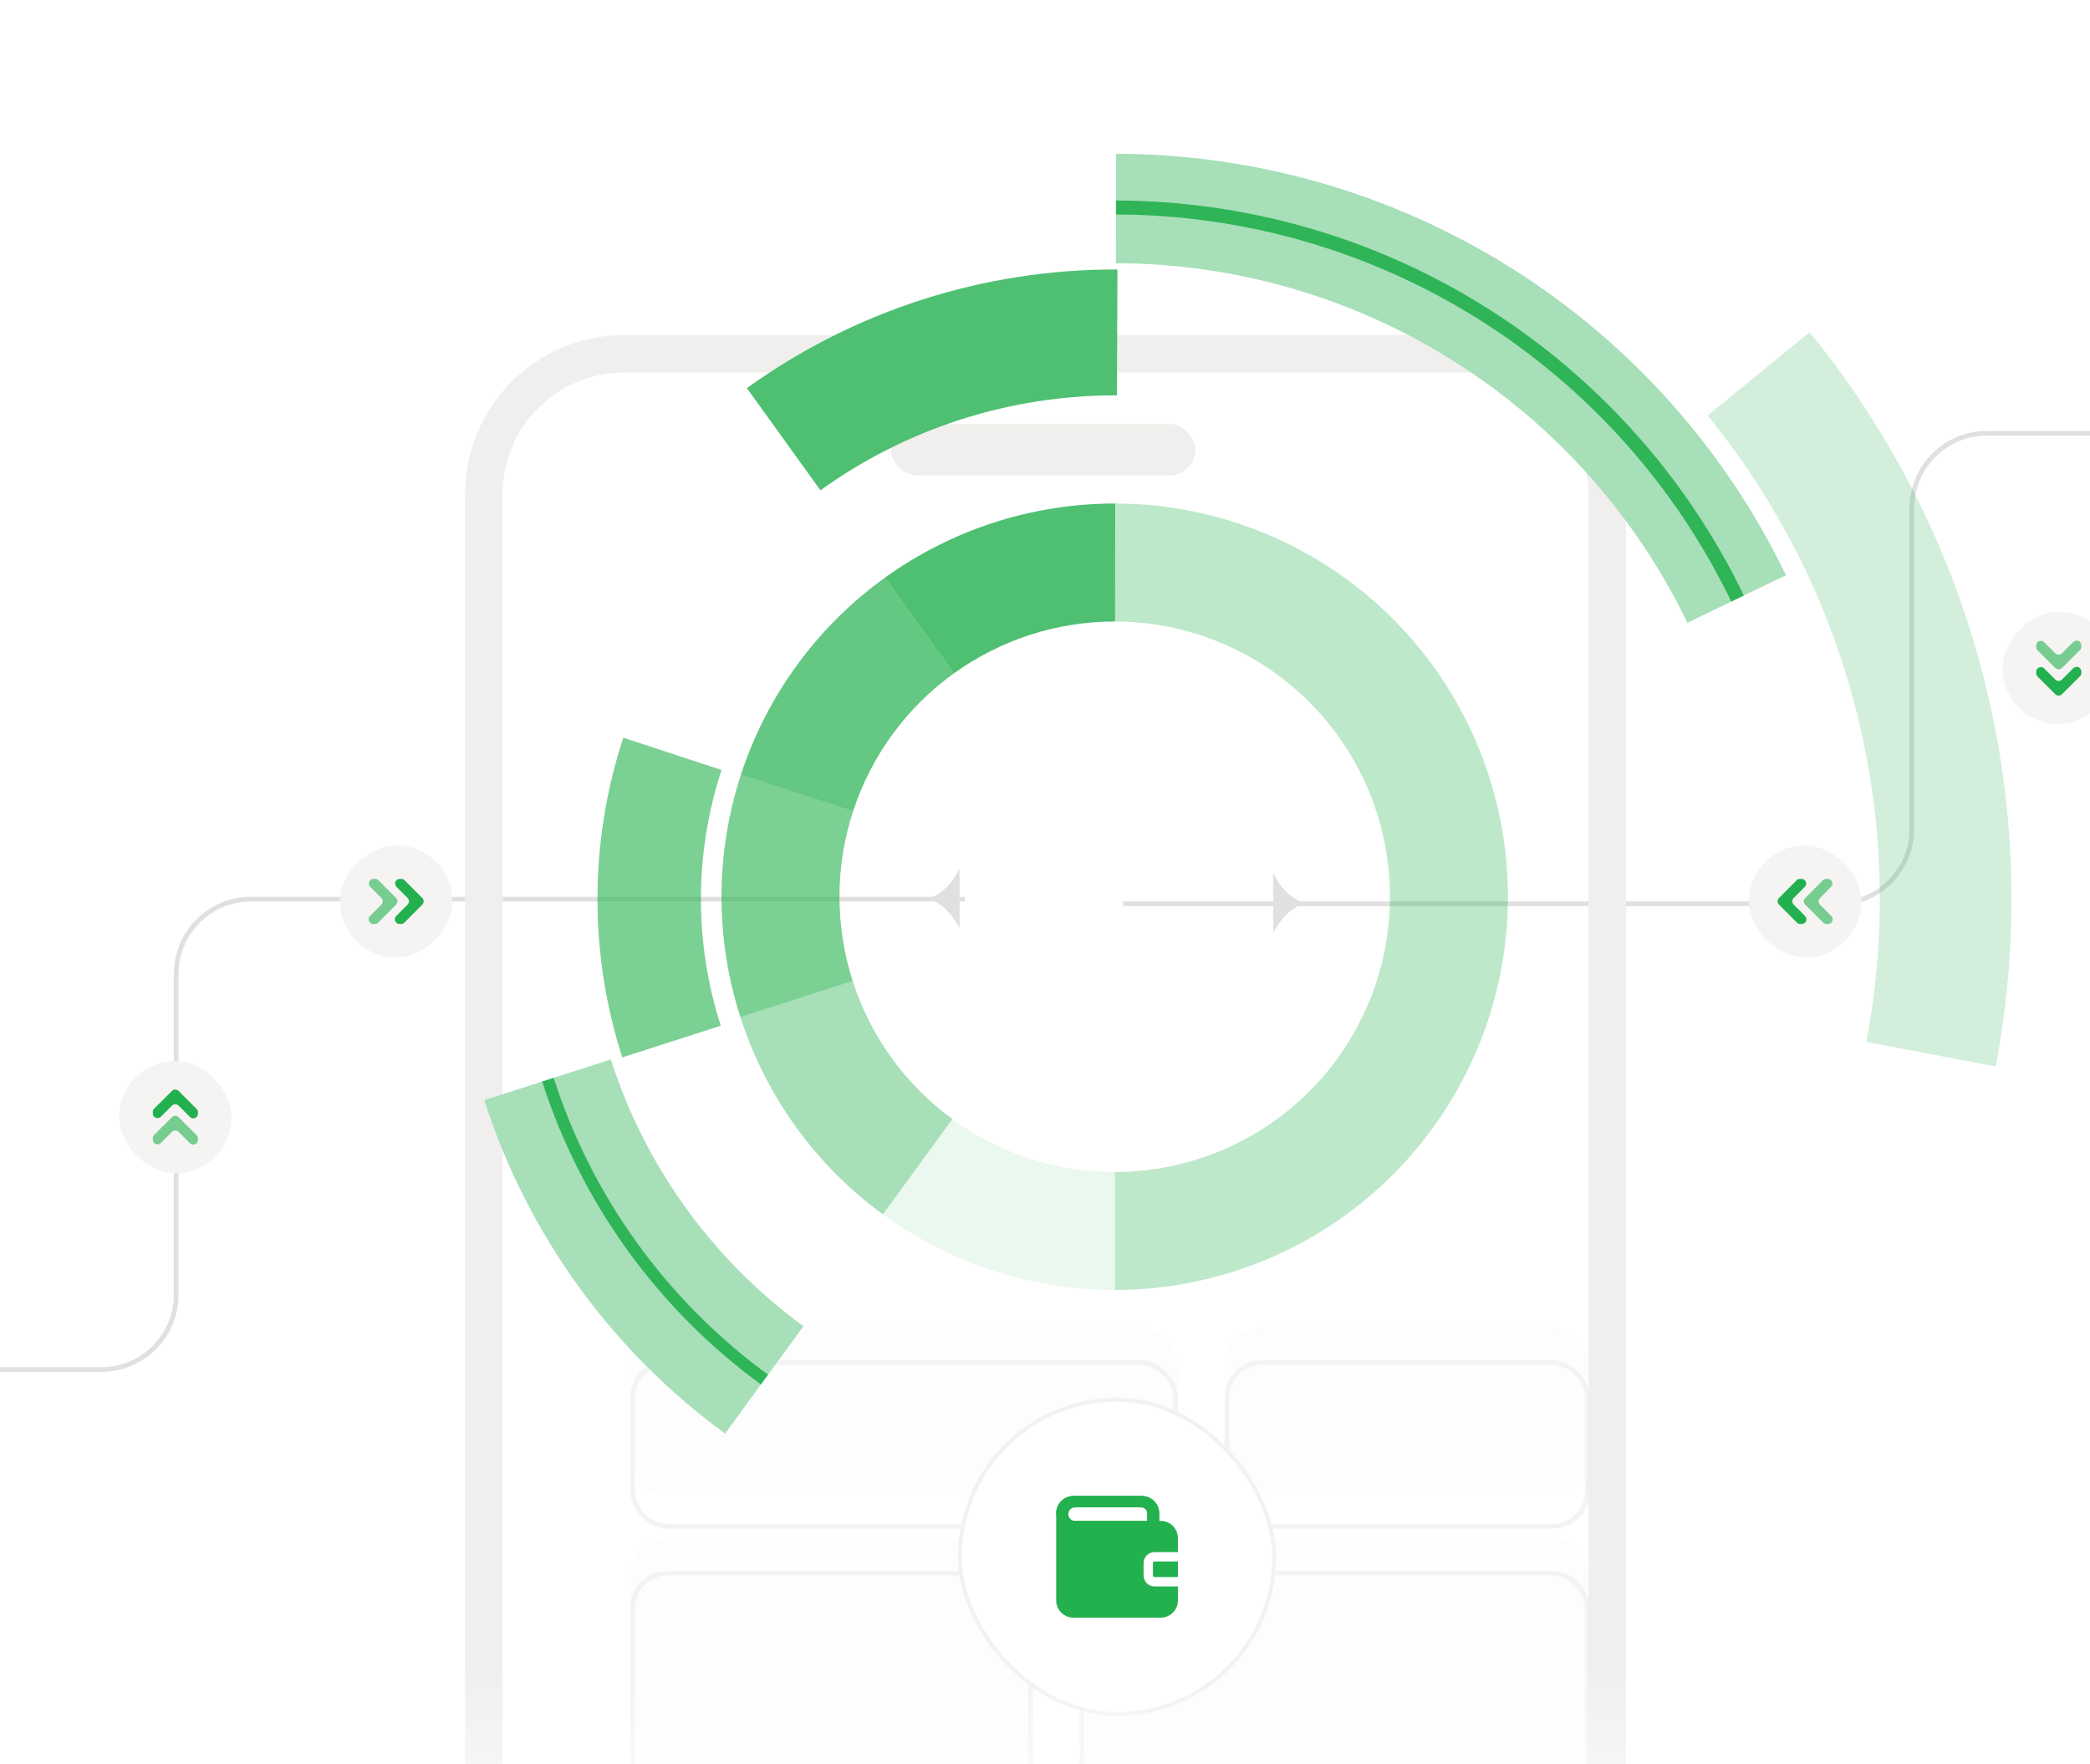 <svg width="526" height="444" viewBox="0 0 526 444" fill="none" xmlns="http://www.w3.org/2000/svg">
<g clip-path="url(#clip0_1764_6512)">
<rect width="526" height="444" fill="white"/>
<path d="M-50.5 344.671H25.487C35.897 344.671 44.337 336.232 44.337 325.822V245.122C44.337 234.712 52.776 226.273 63.186 226.273H242.846" stroke="#E0E0E0" stroke-width="1.178"/>
<path d="M576 109.053H500.013C489.603 109.053 481.163 117.492 481.163 127.902V208.602C481.163 219.012 472.724 227.451 462.314 227.451H282.654" stroke="#E0E0E0" stroke-width="1.178"/>
<g opacity="0.8">
<g filter="url(#filter0_iiii_1764_6512)">
<rect x="158.609" y="395.33" width="101.316" height="63.617" rx="9.425" fill="#FCFCFC"/>
</g>
<rect x="159.198" y="395.919" width="100.138" height="62.439" rx="8.836" stroke="#F0F0F0" stroke-width="1.178"/>
</g>
<g opacity="0.8">
<g filter="url(#filter1_iiii_1764_6512)">
<rect x="271.711" y="395.33" width="128.412" height="63.617" rx="9.425" fill="#FCFCFC"/>
</g>
<rect x="272.3" y="395.919" width="127.234" height="62.439" rx="8.836" stroke="#F0F0F0" stroke-width="1.178"/>
</g>
<g opacity="0.8">
<g filter="url(#filter2_iiii_1764_6512)">
<rect x="308.227" y="342.315" width="91.891" height="42.411" rx="9.425" fill="#FCFCFC"/>
</g>
<rect x="308.816" y="342.904" width="90.713" height="41.233" rx="8.836" stroke="#F0F0F0" stroke-width="1.178"/>
</g>
<g opacity="0.8">
<g filter="url(#filter3_iiii_1764_6512)">
<rect x="158.609" y="342.315" width="137.837" height="42.411" rx="9.425" fill="#FCFCFC"/>
</g>
<rect x="159.198" y="342.904" width="136.659" height="41.233" rx="8.836" stroke="#F0F0F0" stroke-width="1.178"/>
</g>
<rect x="224.258" y="106.696" width="76.576" height="12.959" rx="6.48" fill="#F0EFED"/>
<path d="M157.103 89.024H369.159C388.678 89.025 404.502 104.849 404.502 124.368V490.755H121.759V124.367C121.759 104.848 137.583 89.024 157.103 89.024Z" stroke="#F0EFED" stroke-width="9.425"/>
<path opacity="0.3" d="M280.546 126.724C293.541 126.724 306.41 129.284 318.416 134.257C330.423 139.23 341.332 146.52 350.521 155.709C359.71 164.898 367 175.807 371.973 187.814C376.946 199.82 379.506 212.688 379.506 225.684C379.506 238.68 376.946 251.548 371.973 263.554C367 275.561 359.71 286.47 350.521 295.659C341.332 304.849 330.423 312.138 318.416 317.111C306.41 322.084 293.541 324.644 280.546 324.644L280.546 294.956C289.643 294.956 298.651 293.164 307.055 289.683C315.46 286.202 323.096 281.099 329.529 274.667C335.961 268.234 341.064 260.598 344.545 252.193C348.026 243.789 349.818 234.781 349.818 225.684C349.818 216.587 348.026 207.579 344.545 199.175C341.064 190.77 335.961 183.134 329.529 176.701C323.096 170.269 315.46 165.166 307.055 161.685C298.651 158.204 289.643 156.412 280.546 156.412V126.724Z" fill="#23B04E"/>
<path d="M280.546 324.644C259.554 324.644 239.107 317.969 222.158 305.584L239.675 281.614C251.539 290.284 265.852 294.956 280.546 294.956L280.546 324.644Z" fill="#EBF8EF"/>
<path d="M280.887 38.699C316.113 38.763 350.61 48.745 380.427 67.502C410.244 86.26 434.177 113.034 449.485 144.761L424.675 156.731C411.615 129.664 391.197 106.821 365.759 90.819C340.321 74.816 310.89 66.3 280.837 66.245L280.887 38.699Z" fill="#A7DFB8"/>
<path opacity="0.9" d="M280.861 50.465C313.878 50.525 346.21 59.881 374.157 77.462C402.104 95.043 424.535 120.138 438.883 149.874L435.716 151.402C421.655 122.26 399.672 97.667 372.285 80.438C344.897 63.209 313.211 54.04 280.855 53.981L280.861 50.465Z" fill="#23B04E"/>
<path opacity="0.2" d="M455.433 83.607C476.251 109.128 491.232 138.895 499.324 170.82C507.416 202.746 508.422 236.055 502.274 268.41L469.711 262.222C474.957 234.618 474.098 206.201 467.195 178.964C460.291 151.727 447.511 126.331 429.75 104.559L455.433 83.607Z" fill="#23B04E"/>
<path opacity="0.4" d="M222.186 305.604C205.287 293.264 192.735 275.886 186.333 255.965L214.597 246.881C219.079 260.825 227.865 272.99 239.694 281.628L222.186 305.604Z" fill="#23B04E"/>
<path d="M182.477 360.786C153.911 339.926 132.692 310.549 121.868 276.874L153.721 266.636C162.38 293.576 179.355 317.078 202.208 333.766L182.477 360.786Z" fill="#A7DFB8"/>
<path opacity="0.9" d="M191.506 348.418C165.555 329.467 146.279 302.779 136.446 272.187L139.34 271.257C148.976 301.237 167.867 327.392 193.298 345.963L191.506 348.418Z" fill="#23B04E"/>
<path opacity="0.6" d="M186.334 255.968C179.938 236.072 180.006 214.663 186.526 194.808L214.732 204.071C210.168 217.969 210.121 232.956 214.597 246.883L186.334 255.968Z" fill="#23B04E"/>
<path opacity="0.6" d="M156.613 266.11C148.2 239.938 148.288 211.774 156.866 185.656L181.602 193.779C174.74 214.674 174.669 237.205 181.399 258.143L156.613 266.11Z" fill="#23B04E"/>
<path opacity="0.7" d="M186.511 194.854C193.04 174.939 205.724 157.611 222.734 145.367L240.078 169.462C228.17 178.033 219.292 190.162 214.721 204.103L186.511 194.854Z" fill="#23B04E"/>
<path opacity="0.8" d="M222.728 145.371C239.6 133.225 259.868 126.701 280.657 126.724L280.624 156.412C266.072 156.396 251.884 160.963 240.073 169.465L222.728 145.371Z" fill="#23B04E"/>
<path d="M187.97 97.677C215.127 78.126 247.776 67.675 281.237 67.821L281.099 99.511C254.33 99.395 228.211 107.756 206.485 123.396L187.97 97.677Z" fill="#4FC071"/>
<g filter="url(#filter4_dddd_1764_6512)">
<rect x="241.078" y="186.807" width="80.11" height="80.11" rx="40.055" fill="white"/>
<rect x="241.578" y="187.307" width="79.11" height="79.11" rx="39.555" stroke="#F2F2F2"/>
<path d="M289.382 215.866C289.382 214.782 288.503 213.903 287.419 213.903H270.14C269.056 213.903 268.177 214.782 268.177 215.866C268.177 216.95 269.056 217.83 270.14 217.83H289.382V215.866ZM291.738 219.008C291.738 219.658 291.211 220.186 290.56 220.186H270.14C267.754 220.186 265.82 218.252 265.82 215.866C265.82 213.48 267.754 211.546 270.14 211.546H287.419C289.804 211.546 291.738 213.48 291.738 215.866V219.008Z" fill="#23B04E"/>
<path d="M287.164 211.546C289.69 211.546 291.738 213.48 291.738 215.866V217.83H292.131C294.517 217.83 296.451 219.764 296.451 222.149V225.684H290.56C289.042 225.684 287.811 226.914 287.811 228.432V231.574C287.811 233.092 289.042 234.323 290.56 234.323H296.451V237.857C296.451 240.243 294.517 242.177 292.131 242.177H270.14C267.754 242.177 265.82 240.243 265.82 237.857V215.866C265.82 213.48 267.869 211.546 270.395 211.546H287.164ZM296.451 231.967H290.56C290.343 231.967 290.168 231.791 290.168 231.574V228.432C290.168 228.215 290.343 228.04 290.56 228.04H296.451V231.967ZM270.571 214.424C269.631 214.425 268.87 215.187 268.87 216.127C268.87 217.066 269.633 217.828 270.573 217.828H288.689V215.865C288.689 215.069 288.006 214.424 287.164 214.424H270.571Z" fill="#23B04E"/>
</g>
<rect x="24.312" y="418.891" width="493.622" height="58.905" fill="url(#paint0_linear_1764_6512)"/>
<rect x="113.844" y="212.725" width="28.274" height="28.274" rx="14.137" transform="rotate(90 113.844 212.725)" fill="#F5F4F2"/>
<path d="M101.828 221.529C101.607 221.307 101.306 221.182 100.993 221.182L100.617 221.182C99.568 221.182 99.042 222.449 99.782 223.192L102.579 225.999C103.037 226.459 103.037 227.202 102.579 227.662L99.72 230.532C98.98 231.275 99.507 232.542 100.555 232.542L100.931 232.542C101.244 232.542 101.544 232.417 101.765 232.195L106.281 227.662C106.739 227.202 106.739 226.459 106.281 225.999L101.828 221.529Z" fill="#23B04E"/>
<path opacity="0.6" d="M95.235 221.529C95.014 221.307 94.714 221.182 94.4 221.182L94.023 221.182C92.975 221.182 92.449 222.449 93.189 223.192L95.986 225.999C96.444 226.459 96.444 227.202 95.986 227.662L93.127 230.532C92.387 231.275 92.913 232.542 93.962 232.542L94.338 232.542C94.651 232.542 94.951 232.417 95.172 232.195L99.688 227.662C100.146 227.202 100.146 226.459 99.688 225.999L95.235 221.529Z" fill="#23B04E"/>
<rect x="30" y="267" width="28.274" height="28.274" rx="14.137" fill="#F5F4F2"/>
<path d="M38.805 279.006C38.583 279.227 38.458 279.528 38.458 279.841L38.458 280.218C38.458 281.267 39.724 281.793 40.467 281.053L43.277 278.255C43.737 277.798 44.48 277.798 44.94 278.255L47.811 281.114C48.554 281.854 49.82 281.328 49.82 280.28L49.82 279.903C49.82 279.59 49.696 279.29 49.474 279.069L44.94 274.553C44.48 274.096 43.737 274.096 43.277 274.553L38.805 279.006Z" fill="#23B04E"/>
<path opacity="0.6" d="M38.805 285.61C38.583 285.831 38.458 286.132 38.458 286.445L38.458 286.822C38.458 287.87 39.724 288.396 40.467 287.657L43.277 284.859C43.737 284.401 44.48 284.401 44.94 284.859L47.811 287.718C48.554 288.458 49.82 287.932 49.82 286.883L49.82 286.507C49.82 286.194 49.696 285.894 49.474 285.673L44.94 281.157C44.48 280.7 43.737 280.7 43.277 281.157L38.805 285.61Z" fill="#23B04E"/>
<rect width="28.274" height="28.274" rx="14.137" transform="matrix(4.37114e-08 1 1 -4.37114e-08 440.18 212.725)" fill="#F5F4F2"/>
<path d="M452.176 221.527C452.397 221.305 452.698 221.18 453.011 221.18L453.388 221.18C454.437 221.18 454.963 222.446 454.223 223.189L451.427 225.998C450.969 226.458 450.969 227.201 451.427 227.66L454.288 230.535C455.027 231.278 454.501 232.544 453.453 232.544L453.076 232.544C452.763 232.544 452.463 232.419 452.242 232.197L447.726 227.66C447.268 227.201 447.268 226.458 447.726 225.998L452.176 221.527Z" fill="#23B04E"/>
<path opacity="0.6" d="M458.785 221.527C459.007 221.305 459.307 221.18 459.62 221.18L459.997 221.18C461.045 221.18 461.571 222.446 460.832 223.189L458.035 225.998C457.578 226.458 457.578 227.201 458.035 227.66L460.896 230.535C461.635 231.278 461.109 232.544 460.061 232.544L459.686 232.544C459.372 232.544 459.072 232.419 458.851 232.197L454.335 227.66C453.878 227.201 453.878 226.458 454.335 225.998L458.785 221.527Z" fill="#23B04E"/>
<rect width="28.274" height="28.274" rx="14.137" transform="matrix(1 0 0 -1 504 182.274)" fill="#F5F4F2"/>
<path d="M512.802 170.269C512.58 170.048 512.455 169.747 512.455 169.434L512.455 169.057C512.455 168.009 513.721 167.482 514.464 168.222L517.275 171.02C517.735 171.477 518.478 171.477 518.938 171.02L521.811 168.16C522.554 167.421 523.82 167.947 523.82 168.995L523.82 169.371C523.82 169.685 523.695 169.985 523.473 170.206L518.937 174.72C518.478 175.178 517.735 175.178 517.275 174.72L512.802 170.269Z" fill="#23B04E"/>
<path opacity="0.6" d="M512.802 163.665C512.58 163.444 512.455 163.143 512.455 162.83L512.455 162.454C512.455 161.405 513.721 160.879 514.464 161.619L517.275 164.416C517.735 164.874 518.478 164.874 518.937 164.416L521.811 161.557C522.554 160.817 523.82 161.344 523.82 162.392L523.82 162.767C523.82 163.081 523.695 163.381 523.473 163.602L518.938 168.117C518.478 168.575 517.735 168.575 517.275 168.117L512.802 163.665Z" fill="#23B04E"/>
<path d="M320.445 219.793C322.575 223.741 324.17 225.442 327.943 227.291C324.139 229.343 322.521 231.009 320.445 234.788V219.793Z" fill="#E0E0E0"/>
<path d="M241.508 218.615C239.378 222.563 237.783 224.264 234.01 226.113C237.815 228.164 239.432 229.83 241.508 233.61V218.615Z" fill="#E0E0E0"/>
</g>
<defs>
<filter id="filter0_iiii_1764_6512" x="158.609" y="387.083" width="101.312" height="73.042" filterUnits="userSpaceOnUse" color-interpolation-filters="sRGB">
<feFlood flood-opacity="0" result="BackgroundImageFix"/>
<feBlend mode="normal" in="SourceGraphic" in2="BackgroundImageFix" result="shape"/>
<feColorMatrix in="SourceAlpha" type="matrix" values="0 0 0 0 0 0 0 0 0 0 0 0 0 0 0 0 0 0 127 0" result="hardAlpha"/>
<feOffset dy="-8.247"/>
<feGaussianBlur stdDeviation="5.89"/>
<feComposite in2="hardAlpha" operator="arithmetic" k2="-1" k3="1"/>
<feColorMatrix type="matrix" values="0 0 0 0 1 0 0 0 0 1 0 0 0 0 1 0 0 0 1 0"/>
<feBlend mode="normal" in2="shape" result="effect1_innerShadow_1764_6512"/>
<feColorMatrix in="SourceAlpha" type="matrix" values="0 0 0 0 0 0 0 0 0 0 0 0 0 0 0 0 0 0 127 0" result="hardAlpha"/>
<feOffset dy="-1.178"/>
<feGaussianBlur stdDeviation="0.589"/>
<feComposite in2="hardAlpha" operator="arithmetic" k2="-1" k3="1"/>
<feColorMatrix type="matrix" values="0 0 0 0 0 0 0 0 0 0 0 0 0 0 0 0 0 0 0.12 0"/>
<feBlend mode="normal" in2="effect1_innerShadow_1764_6512" result="effect2_innerShadow_1764_6512"/>
<feColorMatrix in="SourceAlpha" type="matrix" values="0 0 0 0 0 0 0 0 0 0 0 0 0 0 0 0 0 0 127 0" result="hardAlpha"/>
<feMorphology radius="4.712" operator="erode" in="SourceAlpha" result="effect3_innerShadow_1764_6512"/>
<feOffset dy="1.178"/>
<feGaussianBlur stdDeviation="7.658"/>
<feComposite in2="hardAlpha" operator="arithmetic" k2="-1" k3="1"/>
<feColorMatrix type="matrix" values="0 0 0 0 1 0 0 0 0 1 0 0 0 0 1 0 0 0 1 0"/>
<feBlend mode="normal" in2="effect2_innerShadow_1764_6512" result="effect3_innerShadow_1764_6512"/>
<feColorMatrix in="SourceAlpha" type="matrix" values="0 0 0 0 0 0 0 0 0 0 0 0 0 0 0 0 0 0 127 0" result="hardAlpha"/>
<feMorphology radius="2.356" operator="erode" in="SourceAlpha" result="effect4_innerShadow_1764_6512"/>
<feOffset/>
<feGaussianBlur stdDeviation="4.712"/>
<feComposite in2="hardAlpha" operator="arithmetic" k2="-1" k3="1"/>
<feColorMatrix type="matrix" values="0 0 0 0 0 0 0 0 0 0 0 0 0 0 0 0 0 0 0.05 0"/>
<feBlend mode="normal" in2="effect3_innerShadow_1764_6512" result="effect4_innerShadow_1764_6512"/>
</filter>
<filter id="filter1_iiii_1764_6512" x="271.711" y="387.083" width="128.414" height="73.042" filterUnits="userSpaceOnUse" color-interpolation-filters="sRGB">
<feFlood flood-opacity="0" result="BackgroundImageFix"/>
<feBlend mode="normal" in="SourceGraphic" in2="BackgroundImageFix" result="shape"/>
<feColorMatrix in="SourceAlpha" type="matrix" values="0 0 0 0 0 0 0 0 0 0 0 0 0 0 0 0 0 0 127 0" result="hardAlpha"/>
<feOffset dy="-8.247"/>
<feGaussianBlur stdDeviation="5.89"/>
<feComposite in2="hardAlpha" operator="arithmetic" k2="-1" k3="1"/>
<feColorMatrix type="matrix" values="0 0 0 0 1 0 0 0 0 1 0 0 0 0 1 0 0 0 1 0"/>
<feBlend mode="normal" in2="shape" result="effect1_innerShadow_1764_6512"/>
<feColorMatrix in="SourceAlpha" type="matrix" values="0 0 0 0 0 0 0 0 0 0 0 0 0 0 0 0 0 0 127 0" result="hardAlpha"/>
<feOffset dy="-1.178"/>
<feGaussianBlur stdDeviation="0.589"/>
<feComposite in2="hardAlpha" operator="arithmetic" k2="-1" k3="1"/>
<feColorMatrix type="matrix" values="0 0 0 0 0 0 0 0 0 0 0 0 0 0 0 0 0 0 0.12 0"/>
<feBlend mode="normal" in2="effect1_innerShadow_1764_6512" result="effect2_innerShadow_1764_6512"/>
<feColorMatrix in="SourceAlpha" type="matrix" values="0 0 0 0 0 0 0 0 0 0 0 0 0 0 0 0 0 0 127 0" result="hardAlpha"/>
<feMorphology radius="4.712" operator="erode" in="SourceAlpha" result="effect3_innerShadow_1764_6512"/>
<feOffset dy="1.178"/>
<feGaussianBlur stdDeviation="7.658"/>
<feComposite in2="hardAlpha" operator="arithmetic" k2="-1" k3="1"/>
<feColorMatrix type="matrix" values="0 0 0 0 1 0 0 0 0 1 0 0 0 0 1 0 0 0 1 0"/>
<feBlend mode="normal" in2="effect2_innerShadow_1764_6512" result="effect3_innerShadow_1764_6512"/>
<feColorMatrix in="SourceAlpha" type="matrix" values="0 0 0 0 0 0 0 0 0 0 0 0 0 0 0 0 0 0 127 0" result="hardAlpha"/>
<feMorphology radius="2.356" operator="erode" in="SourceAlpha" result="effect4_innerShadow_1764_6512"/>
<feOffset/>
<feGaussianBlur stdDeviation="4.712"/>
<feComposite in2="hardAlpha" operator="arithmetic" k2="-1" k3="1"/>
<feColorMatrix type="matrix" values="0 0 0 0 0 0 0 0 0 0 0 0 0 0 0 0 0 0 0.05 0"/>
<feBlend mode="normal" in2="effect3_innerShadow_1764_6512" result="effect4_innerShadow_1764_6512"/>
</filter>
<filter id="filter2_iiii_1764_6512" x="308.227" y="334.068" width="91.891" height="51.836" filterUnits="userSpaceOnUse" color-interpolation-filters="sRGB">
<feFlood flood-opacity="0" result="BackgroundImageFix"/>
<feBlend mode="normal" in="SourceGraphic" in2="BackgroundImageFix" result="shape"/>
<feColorMatrix in="SourceAlpha" type="matrix" values="0 0 0 0 0 0 0 0 0 0 0 0 0 0 0 0 0 0 127 0" result="hardAlpha"/>
<feOffset dy="-8.247"/>
<feGaussianBlur stdDeviation="5.89"/>
<feComposite in2="hardAlpha" operator="arithmetic" k2="-1" k3="1"/>
<feColorMatrix type="matrix" values="0 0 0 0 1 0 0 0 0 1 0 0 0 0 1 0 0 0 1 0"/>
<feBlend mode="normal" in2="shape" result="effect1_innerShadow_1764_6512"/>
<feColorMatrix in="SourceAlpha" type="matrix" values="0 0 0 0 0 0 0 0 0 0 0 0 0 0 0 0 0 0 127 0" result="hardAlpha"/>
<feOffset dy="-1.178"/>
<feGaussianBlur stdDeviation="0.589"/>
<feComposite in2="hardAlpha" operator="arithmetic" k2="-1" k3="1"/>
<feColorMatrix type="matrix" values="0 0 0 0 0 0 0 0 0 0 0 0 0 0 0 0 0 0 0.12 0"/>
<feBlend mode="normal" in2="effect1_innerShadow_1764_6512" result="effect2_innerShadow_1764_6512"/>
<feColorMatrix in="SourceAlpha" type="matrix" values="0 0 0 0 0 0 0 0 0 0 0 0 0 0 0 0 0 0 127 0" result="hardAlpha"/>
<feMorphology radius="4.712" operator="erode" in="SourceAlpha" result="effect3_innerShadow_1764_6512"/>
<feOffset dy="1.178"/>
<feGaussianBlur stdDeviation="7.658"/>
<feComposite in2="hardAlpha" operator="arithmetic" k2="-1" k3="1"/>
<feColorMatrix type="matrix" values="0 0 0 0 1 0 0 0 0 1 0 0 0 0 1 0 0 0 1 0"/>
<feBlend mode="normal" in2="effect2_innerShadow_1764_6512" result="effect3_innerShadow_1764_6512"/>
<feColorMatrix in="SourceAlpha" type="matrix" values="0 0 0 0 0 0 0 0 0 0 0 0 0 0 0 0 0 0 127 0" result="hardAlpha"/>
<feMorphology radius="2.356" operator="erode" in="SourceAlpha" result="effect4_innerShadow_1764_6512"/>
<feOffset/>
<feGaussianBlur stdDeviation="4.712"/>
<feComposite in2="hardAlpha" operator="arithmetic" k2="-1" k3="1"/>
<feColorMatrix type="matrix" values="0 0 0 0 0 0 0 0 0 0 0 0 0 0 0 0 0 0 0.05 0"/>
<feBlend mode="normal" in2="effect3_innerShadow_1764_6512" result="effect4_innerShadow_1764_6512"/>
</filter>
<filter id="filter3_iiii_1764_6512" x="158.609" y="334.068" width="137.836" height="51.836" filterUnits="userSpaceOnUse" color-interpolation-filters="sRGB">
<feFlood flood-opacity="0" result="BackgroundImageFix"/>
<feBlend mode="normal" in="SourceGraphic" in2="BackgroundImageFix" result="shape"/>
<feColorMatrix in="SourceAlpha" type="matrix" values="0 0 0 0 0 0 0 0 0 0 0 0 0 0 0 0 0 0 127 0" result="hardAlpha"/>
<feOffset dy="-8.247"/>
<feGaussianBlur stdDeviation="5.89"/>
<feComposite in2="hardAlpha" operator="arithmetic" k2="-1" k3="1"/>
<feColorMatrix type="matrix" values="0 0 0 0 1 0 0 0 0 1 0 0 0 0 1 0 0 0 1 0"/>
<feBlend mode="normal" in2="shape" result="effect1_innerShadow_1764_6512"/>
<feColorMatrix in="SourceAlpha" type="matrix" values="0 0 0 0 0 0 0 0 0 0 0 0 0 0 0 0 0 0 127 0" result="hardAlpha"/>
<feOffset dy="-1.178"/>
<feGaussianBlur stdDeviation="0.589"/>
<feComposite in2="hardAlpha" operator="arithmetic" k2="-1" k3="1"/>
<feColorMatrix type="matrix" values="0 0 0 0 0 0 0 0 0 0 0 0 0 0 0 0 0 0 0.12 0"/>
<feBlend mode="normal" in2="effect1_innerShadow_1764_6512" result="effect2_innerShadow_1764_6512"/>
<feColorMatrix in="SourceAlpha" type="matrix" values="0 0 0 0 0 0 0 0 0 0 0 0 0 0 0 0 0 0 127 0" result="hardAlpha"/>
<feMorphology radius="4.712" operator="erode" in="SourceAlpha" result="effect3_innerShadow_1764_6512"/>
<feOffset dy="1.178"/>
<feGaussianBlur stdDeviation="7.658"/>
<feComposite in2="hardAlpha" operator="arithmetic" k2="-1" k3="1"/>
<feColorMatrix type="matrix" values="0 0 0 0 1 0 0 0 0 1 0 0 0 0 1 0 0 0 1 0"/>
<feBlend mode="normal" in2="effect2_innerShadow_1764_6512" result="effect3_innerShadow_1764_6512"/>
<feColorMatrix in="SourceAlpha" type="matrix" values="0 0 0 0 0 0 0 0 0 0 0 0 0 0 0 0 0 0 127 0" result="hardAlpha"/>
<feMorphology radius="2.356" operator="erode" in="SourceAlpha" result="effect4_innerShadow_1764_6512"/>
<feOffset/>
<feGaussianBlur stdDeviation="4.712"/>
<feComposite in2="hardAlpha" operator="arithmetic" k2="-1" k3="1"/>
<feColorMatrix type="matrix" values="0 0 0 0 0 0 0 0 0 0 0 0 0 0 0 0 0 0 0.05 0"/>
<feBlend mode="normal" in2="effect3_innerShadow_1764_6512" result="effect4_innerShadow_1764_6512"/>
</filter>
<filter id="filter4_dddd_1764_6512" x="205.735" y="180.916" width="150.795" height="208.523" filterUnits="userSpaceOnUse" color-interpolation-filters="sRGB">
<feFlood flood-opacity="0" result="BackgroundImageFix"/>
<feColorMatrix in="SourceAlpha" type="matrix" values="0 0 0 0 0 0 0 0 0 0 0 0 0 0 0 0 0 0 127 0" result="hardAlpha"/>
<feOffset dy="5.89"/>
<feGaussianBlur stdDeviation="5.89"/>
<feColorMatrix type="matrix" values="0 0 0 0 0.133 0 0 0 0 0.694 0 0 0 0 0.31 0 0 0 0.15 0"/>
<feBlend mode="normal" in2="BackgroundImageFix" result="effect1_dropShadow_1764_6512"/>
<feColorMatrix in="SourceAlpha" type="matrix" values="0 0 0 0 0 0 0 0 0 0 0 0 0 0 0 0 0 0 127 0" result="hardAlpha"/>
<feOffset dy="22.384"/>
<feGaussianBlur stdDeviation="11.192"/>
<feColorMatrix type="matrix" values="0 0 0 0 0.133 0 0 0 0 0.694 0 0 0 0 0.31 0 0 0 0.13 0"/>
<feBlend mode="normal" in2="effect1_dropShadow_1764_6512" result="effect2_dropShadow_1764_6512"/>
<feColorMatrix in="SourceAlpha" type="matrix" values="0 0 0 0 0 0 0 0 0 0 0 0 0 0 0 0 0 0 127 0" result="hardAlpha"/>
<feOffset dy="49.48"/>
<feGaussianBlur stdDeviation="14.726"/>
<feColorMatrix type="matrix" values="0 0 0 0 0.133 0 0 0 0 0.694 0 0 0 0 0.31 0 0 0 0.08 0"/>
<feBlend mode="normal" in2="effect2_dropShadow_1764_6512" result="effect3_dropShadow_1764_6512"/>
<feColorMatrix in="SourceAlpha" type="matrix" values="0 0 0 0 0 0 0 0 0 0 0 0 0 0 0 0 0 0 127 0" result="hardAlpha"/>
<feOffset dy="87.179"/>
<feGaussianBlur stdDeviation="17.671"/>
<feColorMatrix type="matrix" values="0 0 0 0 0.133 0 0 0 0 0.694 0 0 0 0 0.31 0 0 0 0.02 0"/>
<feBlend mode="normal" in2="effect3_dropShadow_1764_6512" result="effect4_dropShadow_1764_6512"/>
<feBlend mode="normal" in="SourceGraphic" in2="effect4_dropShadow_1764_6512" result="shape"/>
</filter>
<linearGradient id="paint0_linear_1764_6512" x1="271.712" y1="477.796" x2="271.712" y2="418.891" gradientUnits="userSpaceOnUse">
<stop stop-color="white"/>
<stop offset="1" stop-color="white" stop-opacity="0"/>
</linearGradient>
<clipPath id="clip0_1764_6512">
<rect width="526" height="444" fill="white"/>
</clipPath>
</defs>
</svg>
